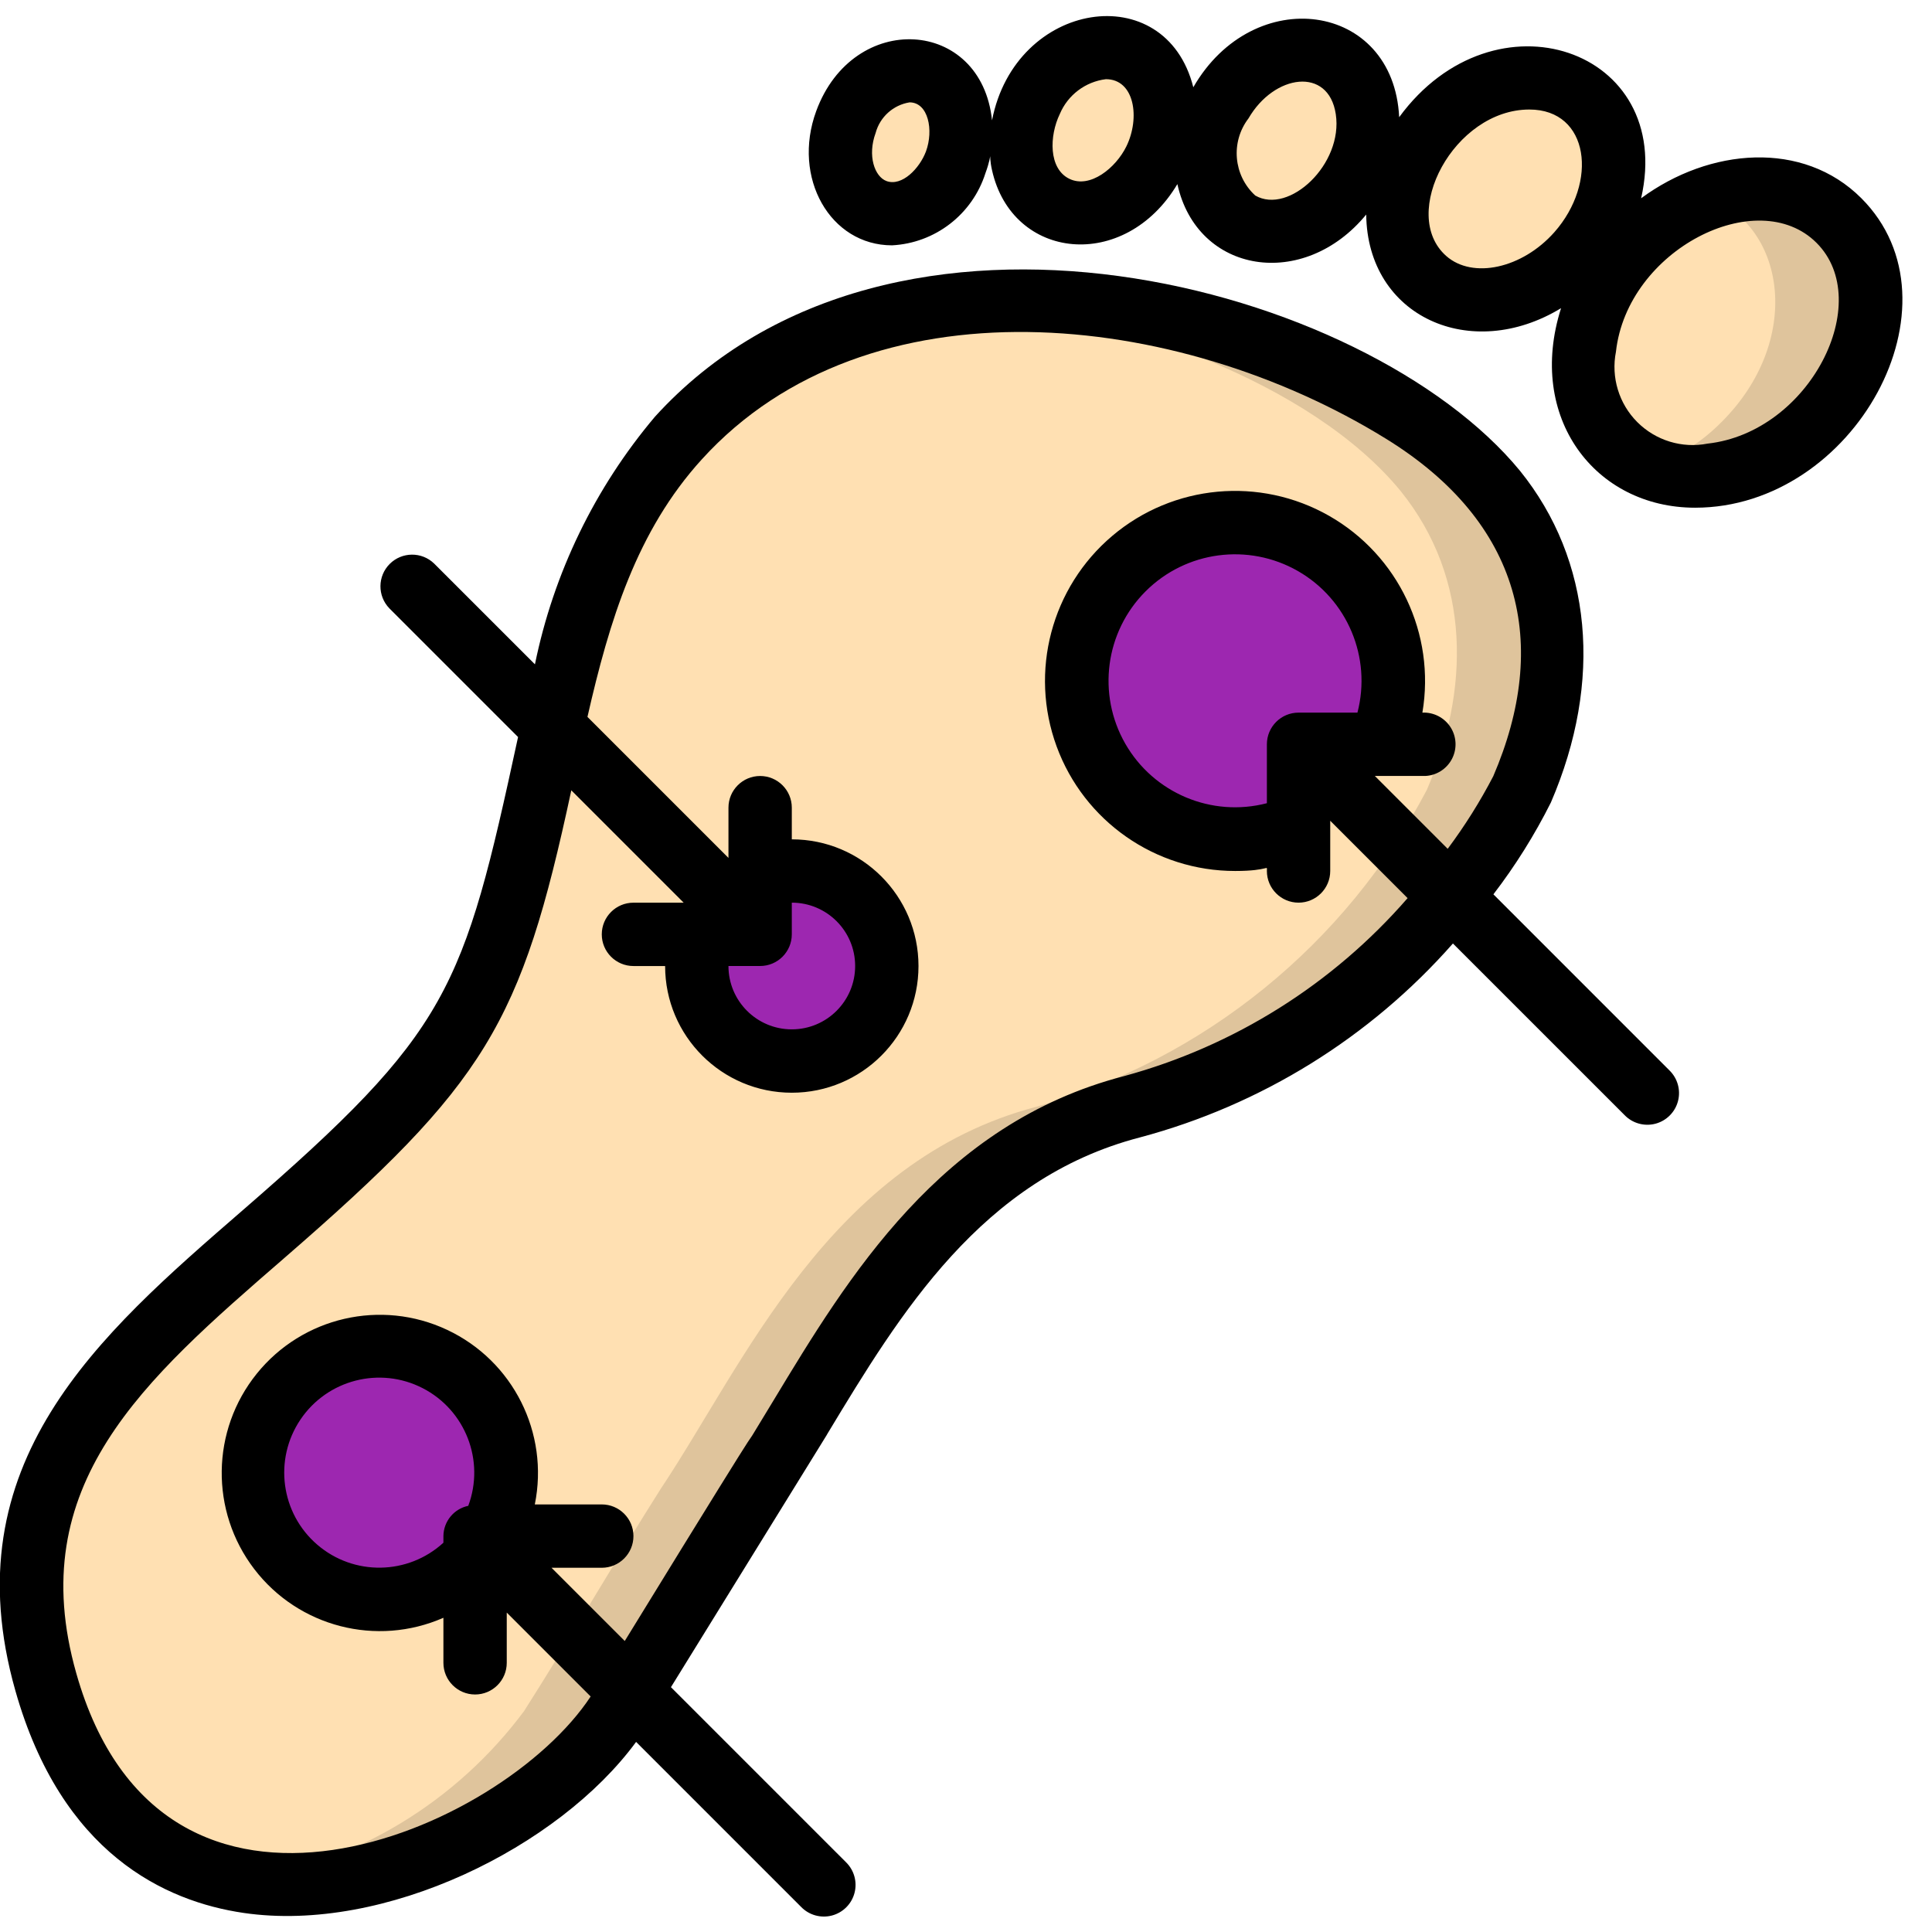<svg height="512" viewBox="0 0 61 60" width="512" xmlns="http://www.w3.org/2000/svg"><g id="015---Pressure-Points" fill="none"><g id="Icons" transform="translate(1)"><path id="Shape" d="m47.05 24.44c-2.565 4.875-7.013 8.489-12.31 10-6.55 1.71-9.26 8.15-11.88 12.07-1.47 2.32-2.84 4.7-4.31 7.01-3.24 5.11-15.135 9.612-18.1-.91-3.04-10.69 10.24-13.84 13.84-22.21 2.39-5.54 1.88-12.4 6.13-17.07 7.049-7.765 21.4-3.695 25.8 1.67 2.26 2.8 2.17 6.33.83 9.44z" fill="#dfc49c"/><path id="Shape" d="m44.05 24.44c-2.565 4.875-7.013 8.489-12.31 10-6.55 1.71-9.26 8.15-11.88 12.07-1.47 2.32-2.84 4.7-4.31 7.01-2.138 2.877-5.319 4.801-8.86 5.36-2.71-.44-5.11-2.26-6.24-6.27-3.04-10.69 10.24-13.84 13.84-22.21 2.39-5.54 1.88-12.4 6.13-17.07 2.429-2.576 5.763-4.107 9.3-4.27 4.522.334 10.676 2.5 13.5 5.94 2.26 2.8 2.17 6.33.83 9.44z" fill="#ffe0b2"/><path id="Shape" d="m56.35 12.83c-1.791 1.791-4.68 2.39-6.36.71-2.233-2.248-.47-6.636 2.98-7.8 1.388-.57 2.98-.29 4.09.72 1.56 1.57 1.25 4.42-.71 6.37z" fill="#dfc49c"/><g fill="#ffe0b2"><path id="Shape" d="m53.35 12.83c-.637.644-1.414 1.134-2.27 1.43-.41-.161-.781-.406-1.09-.72-2.233-2.248-.47-6.636 2.98-7.8 2.438.951 2.946 4.537.38 7.09z"/><ellipse id="Oval" cx="46.534" cy="5.464" rx="3.826" ry="3.061" transform="matrix(.663 -.749 .749 .663 11.601 36.689)"/><ellipse id="Oval" cx="39.633" cy="3.94" rx="3.001" ry="2.401" transform="matrix(.5 -.866 .866 .5 16.404 36.293)"/><ellipse id="Oval" cx="33.516" cy="3.611" rx="2.707" ry="2.166" transform="matrix(.44 -.898 .898 .44 15.516 32.113)"/><ellipse id="Oval" cx="27.442" cy="3.989" rx="2.308" ry="1.846" transform="matrix(.345 -.939 .939 .345 14.234 28.372)"/></g><path id="Shape" d="m42.59 23c.958-2.203.215-4.775-1.77-6.127-1.985-1.352-4.652-1.101-6.35.597s-1.949 4.365-.597 6.35c1.352 1.985 3.925 2.729 6.127 1.77z" fill="#9d27b0"/><path id="Shape" d="m23 27.18c1.321-.47 2.793.038 3.542 1.223s.577 2.732-.415 3.724-2.539 1.164-3.724.415-1.694-2.221-1.223-3.542z" fill="#9d27b0"/><path id="Shape" d="m14.46 48c1.068-1.846.5-4.205-1.291-5.362-1.791-1.158-4.175-.707-5.42 1.025-1.245 1.732-.912 4.135.756 5.464 1.668 1.328 4.085 1.115 5.494-.486z" fill="#9d27b0"/></g><g id="Layer_2" fill="#000" transform="translate(-1)"><path id="Shape" d="m48.992 14.366c-4.839-5.895-19.839-9.934-27.313-1.709-1.898 2.248-3.2 4.936-3.789 7.818l-3.183-3.182c-.392-.379-1.016-.374-1.402.012s-.391 1.009-.012 1.402l4.064 4.064c-1.737 8.022-2.145 9.263-8.715 14.959-4.522 3.92-9.197 7.97-7.156 15.153 1.457 5.14 4.724 6.652 7.208 7.015 4.452.651 9.949-2.072 12.39-5.4l5.209 5.209c.251.26.623.364.973.273.35-.092.623-.365.714-.714.092-.35-.013-.721-.273-.973l-5.523-5.523c6.339-10.262 4.667-7.549 4.954-8.023 2.275-3.767 4.854-8.036 9.854-9.335 3.826-1.021 7.265-3.151 9.882-6.123l5.419 5.418c.251.26.623.364.973.273.35-.092.623-.365.714-.714.092-.35-.013-.721-.273-.973l-5.555-5.556c.695-.907 1.303-1.878 1.815-2.9 1.653-3.837 1.3-7.652-.975-10.471zm-.847 9.647c-.416.8-.897 1.565-1.436 2.287l-2.3-2.3h1.591c.357-.016.679-.222.844-.539.165-.317.148-.699-.045-1-.193-.301-.531-.477-.889-.461.42-2.484-.757-4.965-2.945-6.213-2.189-1.247-4.923-.995-6.846.632s-2.625 4.282-1.758 6.647 3.12 3.936 5.639 3.934c1.1 0 1-.211 1 0 0 .552.448 1 1 1s1-.448 1-1v-1.586l2.443 2.443c-2.362 2.719-5.479 4.675-8.954 5.62-5.787 1.5-8.713 6.345-11.063 10.235-1.812 3 1.2-2.007-4.7 7.6l-2.312-2.312h1.586c.552 0 1-.448 1-1s-.448-1-1-1h-2.114c.458-2.256-.685-4.533-2.768-5.512-2.083-.98-4.566-.408-6.011 1.384-1.445 1.792-1.478 4.339-.08 6.168 1.398 1.829 3.866 2.464 5.973 1.539v1.422c0 .552.448 1 1 1s1-.448 1-1v-1.586l2.649 2.649c-2.805 4.264-13.509 8.9-16.239-.727-1.693-5.955 2.123-9.264 6.542-13.095 6.408-5.556 7.5-7.4 9.086-14.789l3.548 3.548h-1.586c-.552 0-1 .448-1 1s.448 1 1 1h1c0 2.209 1.791 4 4 4s4-1.791 4-4-1.791-4-4-4v-1c0-.552-.448-1-1-1s-1 .448-1 1v1.586l-4.452-4.452c.693-3.041 1.554-5.871 3.611-8.132 5.244-5.77 14.994-4.733 21.6-.651 4.293 2.649 5.186 6.48 3.386 10.662zm-4.285-2.013h-1.86c-.552 0-1 .448-1 1v1.86c-1.744.454-3.576-.317-4.472-1.881-.895-1.564-.632-3.534.642-4.808 1.274-1.274 3.244-1.537 4.808-.642 1.564.895 2.335 2.727 1.881 4.472zm-28.075 25.044c-.454.094-.781.492-.785.956v.209c-1.121 1.027-2.833 1.053-3.984.061-1.152-.992-1.379-2.689-.53-3.949.849-1.261 2.507-1.687 3.859-.992s1.97 2.291 1.44 3.715zm8.215-17.044h1c.552 0 1-.448 1-1v-1c1.105 0 2 .895 2 2s-.895 2-2 2-2-.895-2-2z"/><path id="Shape" d="m52.816 5.76c1.077-4.722-4.638-6.66-7.639-2.56-.179-3.651-4.6-4.244-6.5-.945-.877-3.484-5.62-2.749-6.355 1.045-.337-3.238-4.38-3.481-5.551-.293-.774 2.106.444 4.239 2.394 4.239 1.361-.071 2.535-.978 2.948-2.276.26-.707.073-.7.208-.1.636 2.857 4.19 3.227 5.853.443.627 2.843 3.993 3.36 5.962.961.036 3.233 3.31 4.684 6.152 2.956-1.1 3.458 1.077 6.3 4.232 6.3 5.036 0 8.572-6.448 5.249-9.772-1.84-1.84-4.794-1.592-6.953.002zm-22.58-1.479c-.2.534-.755 1.113-1.245.936-.376-.138-.609-.8-.344-1.52.136-.504.555-.882 1.071-.965.592 0 .765.877.518 1.549zm6.326-.156c-.329.671-1.142 1.341-1.8 1.02s-.634-1.355-.3-2.046c.253-.6.808-1.02 1.455-1.099.905 0 1.088 1.223.645 2.125zm4.07 1.548c-.69-.634-.782-1.69-.213-2.434.809-1.4 2.528-1.642 2.756-.137.241 1.58-1.475 3.187-2.543 2.571zm9.445 1.158c-1.015 1.146-2.58 1.489-3.416.75-1.494-1.324.246-4.623 2.626-4.623 1.901 0 2.175 2.307.79 3.873zm4.839 6.675c-.807.158-1.639-.097-2.22-.678s-.834-1.415-.675-2.222c.357-3.224 4.471-5.3 6.333-3.439s-.215 5.98-3.438 6.339z"/></g></g></svg>